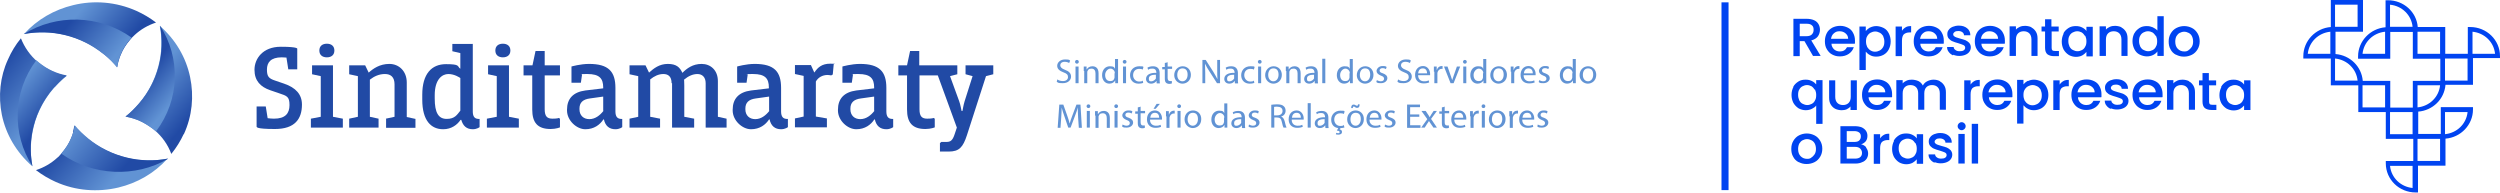 <?xml version="1.0" encoding="UTF-8"?>
<svg id="Camada_1" xmlns="http://www.w3.org/2000/svg" xmlns:xlink="http://www.w3.org/1999/xlink" version="1.1" viewBox="0 0 1063.9 82">
  <!-- Generator: Adobe Illustrator 29.2.1, SVG Export Plug-In . SVG Version: 2.1.0 Build 116)  -->
  <defs>
    <style>
      .st0 {
        fill: url(#linear-gradient2);
      }

      .st1 {
        fill: url(#linear-gradient1);
      }

      .st2 {
        fill: url(#linear-gradient3);
      }

      .st3 {
        fill: url(#linear-gradient6);
      }

      .st4 {
        fill: url(#linear-gradient7);
      }

      .st5 {
        fill: url(#linear-gradient5);
      }

      .st6 {
        fill: url(#linear-gradient4);
      }

      .st7 {
        fill: url(#linear-gradient);
      }

      .st8 {
        fill: #0044f1;
      }

      .st9 {
        fill: #214aa5;
      }

      .st10 {
        fill: #6193d4;
      }
    </style>
    <linearGradient id="linear-gradient" x1="-300.6" y1="1024.6" x2="-260.8" y2="1024.6" gradientTransform="translate(911.9 -592.4) rotate(40)" gradientUnits="userSpaceOnUse">
      <stop offset=".3" stop-color="#6193d4"/>
      <stop offset=".9" stop-color="#214aa5"/>
    </linearGradient>
    <linearGradient id="linear-gradient1" x1="-300.6" y1="1030.4" x2="-261.1" y2="1030.4" gradientTransform="translate(911.9 -592.4) rotate(40)" gradientUnits="userSpaceOnUse">
      <stop offset=".3" stop-color="#214aa5"/>
      <stop offset=".9" stop-color="#6193d4"/>
    </linearGradient>
    <linearGradient id="linear-gradient2" x1="-258.6" y1="1024.2" x2="-219.6" y2="1024.2" gradientTransform="translate(911.9 -592.4) rotate(40)" gradientUnits="userSpaceOnUse">
      <stop offset=".3" stop-color="#6193d4"/>
      <stop offset=".9" stop-color="#214aa5"/>
    </linearGradient>
    <linearGradient id="linear-gradient3" x1="-258.6" y1="1024.2" x2="-231" y2="1024.2" xlink:href="#linear-gradient1"/>
    <linearGradient id="linear-gradient4" x1="-259.4" y1="1065.7" x2="-219.6" y2="1065.7" gradientTransform="translate(911.9 -592.4) rotate(40)" gradientUnits="userSpaceOnUse">
      <stop offset="0" stop-color="#214aa5"/>
      <stop offset=".7" stop-color="#6193d4"/>
    </linearGradient>
    <linearGradient id="linear-gradient5" x1="-259.1" y1="1059.5" x2="-219.6" y2="1059.5" gradientTransform="translate(911.9 -592.4) rotate(40)" gradientUnits="userSpaceOnUse">
      <stop offset="0" stop-color="#6193d4"/>
      <stop offset=".7" stop-color="#214aa5"/>
    </linearGradient>
    <linearGradient id="linear-gradient6" x1="-300.6" y1="1065.8" x2="-261.7" y2="1065.8" gradientTransform="translate(911.9 -592.4) rotate(40)" gradientUnits="userSpaceOnUse">
      <stop offset="0" stop-color="#214aa5"/>
      <stop offset=".7" stop-color="#6193d4"/>
    </linearGradient>
    <linearGradient id="linear-gradient7" x1="-289.4" y1="1065.8" x2="-261.7" y2="1065.8" xlink:href="#linear-gradient5"/>
  </defs>
  <g>
    <path class="st7" d="M50.5,25.9c.2-.9.5-1.7.9-2.6.9-2.3,2.3-4.4,4-6.4.6-.7,1.2-1.4,1.9-2,2.6-2.4,5.7-4.2,9.1-5.3-2.6-2-5.5-3.7-8.4-5C49.4.8,40,0,31.1,2.2c-7.9,1.9-15.2,6-20.9,12.3,4.6-.9,9.4-1,14.1-.3,7.1,1.1,14,4,19.9,8.8.4.4.9.7,1.3,1.1,1.2,1,2.3,2.1,3.3,3.2.4.4.8.9,1.1,1.3.1-.9.3-1.9.6-2.8Z"/>
    <path class="st1" d="M44.2,23.1c2.1,1.7,4,3.6,5.6,5.6.7-4.3,2.5-8.4,5.5-11.9.2-.3.5-.5.7-.8-13.8-9.8-32-10.1-45.9-1.5,11.7-2.2,24.2.6,34,8.6Z"/>
  </g>
  <g>
    <path class="st0" d="M78.2,57.2c3.6-7.8,4.4-16.3,2.7-24.4-1.7-8.2-6.1-15.9-12.9-21.8.9,4.7.9,9.9,0,14.5-1.3,6.7-4.2,13.2-9.1,18.8-.4.4-.7.8-1.1,1.2-.8.9-1.7,1.7-2.5,2.5-.6.6-1.3,1.1-1.9,1.6,1.6.3,3.3.7,4.8,1.3.1,0,.2,0,.4.1,2.4,1,4.9,2.6,6.7,4,.2.1.4.3.5.4,3.3,2.8,5.7,6.3,7.1,10.1,2.2-2.7,3.9-5.5,5.3-8.5Z"/>
    <path class="st2" d="M59.1,44.1c-1.8,2.1-3.6,3.9-5.7,5.5,5,1,8.3,2.7,12,5.5.3.3.7.6,1,.8,10.2-13.5,10.5-31.4,1.7-45,2.2,11.4-.7,23.6-8.9,33.1Z"/>
  </g>
  <g>
    <path class="st6" d="M31.2,56.1c-.2.9-.5,1.7-.9,2.6-.9,2.3-2.3,4.4-4,6.4s-1.2,1.4-1.9,2c-2.6,2.4-5.7,4.2-9.1,5.3,2.6,2,5.5,3.7,8.4,5,8.5,3.8,17.9,4.5,26.7,2.4,7.9-1.9,15.2-6,20.9-12.3-4.6.9-9.4,1-14.1.3-7-1.2-14-4-19.9-8.8-.4-.4-.9-.7-1.3-1.1-1.2-1-2.3-2.1-3.3-3.2-.4-.4-.8-.9-1.1-1.3-.1.9-.3,1.9-.6,2.8Z"/>
    <path class="st5" d="M71.5,67.5c-11.6,2.2-24.2-.6-34-8.6-2-1.7-3.8-3.3-5.7-5.6-.6,4.2-2.5,8.4-5.6,11.9,0,0,0,.1-.1.2,13.5,9.6,31.6,10.2,45.4,2.2Z"/>
  </g>
  <path class="st3" d="M.8,48.9c1.7,8.2,6.1,15.9,13,21.9-.9-4.7-.9-9.6,0-14.4,1.2-6.7,4.2-13.2,9-18.8.2-.3.4-.5.7-.7,1-1.1,2-2.1,3-3,.6-.6,1.3-1.1,1.9-1.6,0,0,0,0,0,0,0,0,0,0,0,0-1.8-.3-3.5-.8-5.2-1.5-.3-.1-.6-.2-.8-.4-2-.9-3.9-2.1-5.7-3.5-.2-.1-.4-.3-.5-.4-3.4-2.9-5.8-6.4-7.3-10.2-2.3,2.8-4.1,5.8-5.5,9C0,32.6-.8,41,.8,48.9"/>
  <path class="st4" d="M22.7,37.6c1.8-2,3.6-3.9,5.7-5.5-4.3-.8-8.3-2.6-11.8-5.5s-.8-.6-1.1-1c-10.2,13.5-10.5,31.5-1.7,45.1-2.2-11.4.7-23.6,8.9-33.2Z"/>
  <g>
    <path class="st9" d="M122.7,29.6l-.8-5.1c-.7,0-1.3-.1-2-.1-4.7,0-6.3,2.2-6.3,5.2s.8,3.8,3.5,4.7l3.8,1.3c5,1.7,7.6,4.6,7.6,8.9,0,6.1-3,10.4-11.5,10.4s-7.6-.9-7.8-1v-8.6h3.9l.8,5c.9.1,1.8.2,2.7.2,4.8,0,6.6-2.2,6.6-5.8s-1.1-3.9-4.4-5l-3.8-1.3c-4.1-1.4-6.7-4-6.7-8.7s3.5-9.8,11.2-9.8,7,.9,7,.9v8.7h-3.9Z"/>
    <path class="st9" d="M141.7,49.7l4.2.8v3.8h-13.6v-3.8l4.2-.8v-17.3l-3.7-.8v-3.8h8.9v21.9ZM139.1,18.6c1.9,0,3.2,1,3.2,2.9s-1.3,2.9-3.2,2.9-3.2-1-3.2-2.9,1.3-2.9,3.2-2.9Z"/>
    <path class="st9" d="M164.2,50.5l3.7-.8v-13.8c0-3.1-1.6-4.4-4.1-4.4s-4.6,1-6.4,2.4v15.8l3.7.8v3.8h-12.5v-3.8l3.7-.8v-17.3l-3.7-.8v-3.8h6.8l1.5,3.1c1.9-1.7,4.7-3.7,8.8-3.7s7.4,3.1,7.4,7.9v14.7l3.7.8v3.8h-12.5v-3.8Z"/>
    <path class="st9" d="M201.2,18.6v28.8c0,1.8.5,3.1,2.3,3.2h.6v3.5s-1.1.9-2.9.9c-2.7,0-4.2-1.5-4.9-4h-.3c-1.4,2.1-3.9,4-7.4,4-5.1,0-8.9-3.6-8.9-12.6v-2.1c0-8.9,4-13,10.1-13s4.7.9,6,1.9h.1v-6.6l-3.4-.8v-3.1h8.6ZM185,41.9c0,6.1,1.6,8.7,5.1,8.7s4.4-1.8,5.8-3.5v-13.9c-.3-.2-2.5-1.7-5.1-1.7s-5.8,2.2-5.8,9v1.4Z"/>
    <path class="st9" d="M216.6,49.7l4.2.8v3.8h-13.6v-3.8l4.2-.8v-17.3l-3.7-.8v-3.8h8.9v21.9ZM214,18.6c1.9,0,3.2,1,3.2,2.9s-1.3,2.9-3.2,2.9-3.2-1-3.2-2.9,1.3-2.9,3.2-2.9Z"/>
    <path class="st9" d="M222.9,27.8h3.7l1.3-6.1h3.9v6.1h6.5v4.3h-6.5v14.4c0,3.1,1.1,4,3.3,4s2.7-.3,2.7-.3l.5.3v3.7s-1.6.7-4,.7c-5.6,0-7.8-2.8-7.8-8.3v-14.5h-3.7v-4.3Z"/>
    <path class="st9" d="M243.2,35.2v-6.9s3.8-1.1,7.5-1.1c8.3,0,11.2,3.3,11.2,10.2v10c0,2.2.8,3.1,2.3,3.2h.6v3.5s-1.1.9-2.9.9c-2.6,0-4.3-1.4-4.9-4.2h-.2c-1.5,2.3-4,4.2-7.7,4.2s-7.8-3.7-7.8-8v-.3c0-4.7,2.6-7.5,7.8-8.2l7.6-.9v-.4c0-3.8-1.6-5.7-6.7-5.7s-1.6.1-2.3.2l-.5,3.5h-3.9ZM256.7,47.1v-6l-5.7.8c-3,.4-4.4,1.8-4.4,4.3v.3c0,2.6,1.7,4.2,4.2,4.2s4.5-1.6,6-3.5Z"/>
    <path class="st9" d="M285.8,35.4c0-2.9-1.5-3.9-3.5-3.9s-3.9.9-5.6,2.3v15.9l4.2.8v3.8h-13v-3.8l3.7-.8v-17.3l-3.7-.8v-3.8h6.8l1.5,3.1c2-1.8,4.4-3.7,8-3.7s5.1,1.4,6.2,3.8c1.9-1.9,4.4-3.8,8.2-3.8s6.9,2.7,6.9,7.3v15.2l3.7.8v3.8h-8.9v-18.9c0-2.6-1.5-3.9-3.5-3.9s-3.9.9-5.7,2.4c0,0,.1.9.1,2.4v13.4l4.2.8v3.8h-9.4v-18.9Z"/>
    <path class="st9" d="M313.7,35.2v-6.9s3.8-1.1,7.5-1.1c8.3,0,11.2,3.3,11.2,10.2v10c0,2.2.8,3.1,2.3,3.2h.6v3.5s-1.1.9-2.9.9c-2.6,0-4.3-1.4-4.9-4.2h-.2c-1.5,2.3-4,4.2-7.7,4.2s-7.8-3.7-7.8-8v-.3c0-4.7,2.6-7.5,7.8-8.2l7.6-.9v-.4c0-3.8-1.6-5.7-6.7-5.7s-1.6.1-2.3.2l-.5,3.5h-3.9ZM327.3,47.1v-6l-5.7.8c-3,.4-4.4,1.8-4.4,4.3v.3c0,2.6,1.7,4.2,4.2,4.2s4.5-1.6,6-3.5Z"/>
    <path class="st9" d="M346.6,30.8h0c1.4-2.1,3.2-3.7,6.7-3.7s1.5.2,1.5.2l-.4,4.4-.7.4s-.7-.2-1.5-.2c-2.2,0-4.1,1.1-5,2.8v14.9l4.7.8v3.8h-13.6v-3.8l3.7-.8v-17.3l-3.7-.8v-3.8h6.8l1.4,3.1Z"/>
    <path class="st9" d="M358.5,35.2v-6.9s3.8-1.1,7.5-1.1c8.3,0,11.2,3.3,11.2,10.2v10c0,2.2.8,3.1,2.3,3.2h.6v3.5s-1.1.9-2.9.9c-2.6,0-4.3-1.4-4.9-4.2h-.2c-1.5,2.3-4,4.2-7.7,4.2s-7.8-3.7-7.8-8v-.3c0-4.7,2.6-7.5,7.8-8.2l7.6-.9v-.4c0-3.8-1.6-5.7-6.7-5.7s-1.6.1-2.3.2l-.5,3.5h-3.9ZM372,47.1v-6l-5.7.8c-3,.4-4.4,1.8-4.4,4.3v.3c0,2.6,1.7,4.2,4.2,4.2s4.5-1.6,6-3.5Z"/>
    <path class="st9" d="M411.3,27.8h11.4v3.8l-3.1.8-8.1,25.1c-1.7,5.2-3.3,7-7.8,7h-3.7v-3.6l.6-.5h2.2c1.7,0,2.6-.6,3.5-3.4l.9-2.7-8.1-22.2h-7.8v14.4c0,3.1,1.1,4,3.3,4s2.7-.3,2.7-.3l.5.3v3.7s-1.6.7-4,.7c-5.6,0-7.8-2.8-7.8-8.3v-14.5h-3.7v-4.3h3.7l1.3-6.1h3.9v6.1h16.2v3.8l-3.1.8,3.9,10.7c.5,1.3,1,4.1,1,4.1h.4s.4-2.5.9-4.1l3.4-10.7-3-.8v-3.8Z"/>
  </g>
  <g>
    <path class="st10" d="M450.1,33.9c.6.4,1.4.6,2.3.6,1.3,0,2.1-.7,2.1-1.7s-.5-1.5-1.9-2c-1.6-.6-2.7-1.4-2.7-2.8s1.3-2.7,3.3-2.7,1.8.2,2.2.5l-.4,1c-.3-.2-1-.5-1.9-.5-1.4,0-1.9.8-1.9,1.5s.6,1.4,2,1.9c1.7.6,2.6,1.5,2.6,2.9s-1.2,2.8-3.5,2.8-2-.3-2.6-.6l.3-1.1Z"/>
    <path class="st10" d="M459.1,26.3c0,.4-.3.8-.8.8s-.8-.4-.8-.8.3-.8.8-.8.8.4.8.8ZM457.7,35.4v-7.1h1.3v7.1h-1.3Z"/>
    <path class="st10" d="M461.2,30.2c0-.7,0-1.3,0-1.9h1.2v1.2h.1c.4-.7,1.2-1.3,2.4-1.3s2.6.6,2.6,3v4.2h-1.3v-4.1c0-1.1-.4-2.1-1.7-2.1s-1.5.6-1.8,1.3c0,.2,0,.4,0,.6v4.3h-1.3v-5.2Z"/>
    <path class="st10" d="M475.8,25v8.6c0,.6,0,1.3,0,1.8h-1.2v-1.2h0c-.4.8-1.3,1.4-2.5,1.4-1.8,0-3.1-1.5-3.1-3.6,0-2.4,1.5-3.8,3.3-3.8s1.9.5,2.2,1.1h0v-4.2h1.3ZM474.4,31.2c0-.2,0-.4,0-.5-.2-.8-.9-1.5-1.9-1.5s-2.2,1.2-2.2,2.7.7,2.6,2.1,2.6,1.7-.6,1.9-1.5c0-.2,0-.4,0-.6v-1.2Z"/>
    <path class="st10" d="M479.4,26.3c0,.4-.3.8-.8.8s-.8-.4-.8-.8.3-.8.8-.8.8.4.8.8ZM477.9,35.4v-7.1h1.3v7.1h-1.3Z"/>
    <path class="st10" d="M486.6,35.2c-.3.2-1.1.4-2.1.4-2.2,0-3.6-1.5-3.6-3.6s1.5-3.8,3.9-3.8,1.5.2,1.8.4l-.3,1c-.3-.2-.8-.3-1.5-.3-1.7,0-2.6,1.2-2.6,2.7s1.1,2.7,2.5,2.7,1.2-.2,1.6-.4l.2,1Z"/>
    <path class="st10" d="M492.2,35.4v-.9h-.1c-.4.6-1.2,1.1-2.2,1.1-1.5,0-2.2-1-2.2-2,0-1.7,1.6-2.7,4.4-2.6h0c0-.7-.2-1.8-1.6-1.8s-1.4.2-1.9.5l-.3-.9c.6-.4,1.5-.6,2.4-.6,2.2,0,2.8,1.5,2.8,2.9v2.7c0,.6,0,1.2.1,1.7h-1.2ZM492,31.8c-1.4,0-3.1.2-3.1,1.6s.6,1.2,1.2,1.2,1.5-.6,1.8-1.2c0-.1,0-.3,0-.4v-1.2Z"/>
    <path class="st10" d="M496.9,26.3v2h1.9v1h-1.9v3.8c0,.9.3,1.4,1,1.4s.6,0,.8,0v1c-.2.1-.6.2-1.1.2s-1.1-.2-1.4-.5c-.4-.4-.5-1-.5-1.8v-3.9h-1.1v-1h1.1v-1.7l1.3-.3Z"/>
    <path class="st10" d="M506.8,31.8c0,2.6-1.9,3.8-3.6,3.8s-3.5-1.4-3.5-3.6,1.6-3.8,3.6-3.8,3.5,1.5,3.5,3.7ZM501,31.9c0,1.6.9,2.7,2.2,2.7s2.2-1.2,2.2-2.8-.6-2.7-2.2-2.7-2.2,1.4-2.2,2.8Z"/>
    <path class="st10" d="M511.7,35.4v-9.9h1.4l3.2,5c.7,1.2,1.3,2.2,1.8,3.2h0c-.1-1.3-.1-2.5-.1-4.1v-4.1h1.2v9.9h-1.3l-3.2-5c-.7-1.1-1.4-2.2-1.9-3.3h0c0,1.3.1,2.4.1,4.1v4.2h-1.2Z"/>
    <path class="st10" d="M525.5,35.4v-.9h-.1c-.4.6-1.2,1.1-2.2,1.1-1.5,0-2.2-1-2.2-2,0-1.7,1.6-2.7,4.4-2.6h0c0-.7-.2-1.8-1.6-1.8s-1.4.2-1.9.5l-.3-.9c.6-.4,1.5-.6,2.4-.6,2.2,0,2.8,1.5,2.8,2.9v2.7c0,.6,0,1.2.1,1.7h-1.2ZM525.3,31.8c-1.4,0-3.1.2-3.1,1.6s.6,1.2,1.2,1.2,1.5-.6,1.8-1.2c0-.1,0-.3,0-.4v-1.2Z"/>
    <path class="st10" d="M533.9,35.2c-.3.2-1.1.4-2.1.4-2.2,0-3.6-1.5-3.6-3.6s1.5-3.8,3.9-3.8,1.5.2,1.8.4l-.3,1c-.3-.2-.8-.3-1.5-.3-1.7,0-2.6,1.2-2.6,2.7s1.1,2.7,2.5,2.7,1.2-.2,1.6-.4l.2,1Z"/>
    <path class="st10" d="M536.9,26.3c0,.4-.3.8-.8.8s-.8-.4-.8-.8.3-.8.8-.8.8.4.8.8ZM535.4,35.4v-7.1h1.3v7.1h-1.3Z"/>
    <path class="st10" d="M545.5,31.8c0,2.6-1.9,3.8-3.6,3.8s-3.5-1.4-3.5-3.6,1.6-3.8,3.6-3.8,3.5,1.5,3.5,3.7ZM539.7,31.9c0,1.6.9,2.7,2.2,2.7s2.2-1.2,2.2-2.8-.6-2.7-2.2-2.7-2.2,1.4-2.2,2.8Z"/>
    <path class="st10" d="M547.2,30.2c0-.7,0-1.3,0-1.9h1.2v1.2h.1c.4-.7,1.2-1.3,2.4-1.3s2.6.6,2.6,3v4.2h-1.3v-4.1c0-1.1-.4-2.1-1.7-2.1s-1.5.6-1.8,1.3c0,.2,0,.4,0,.6v4.3h-1.3v-5.2Z"/>
    <path class="st10" d="M559.5,35.4v-.9h-.1c-.4.6-1.2,1.1-2.2,1.1-1.5,0-2.2-1-2.2-2,0-1.7,1.6-2.7,4.4-2.6h0c0-.7-.2-1.8-1.6-1.8s-1.4.2-1.9.5l-.3-.9c.6-.4,1.5-.6,2.4-.6,2.2,0,2.8,1.5,2.8,2.9v2.7c0,.6,0,1.2.1,1.7h-1.2ZM559.3,31.8c-1.4,0-3.1.2-3.1,1.6s.6,1.2,1.2,1.2,1.5-.6,1.8-1.2c0-.1,0-.3,0-.4v-1.2Z"/>
    <path class="st10" d="M562.7,25h1.3v10.4h-1.3v-10.4Z"/>
    <path class="st10" d="M575.7,25v8.6c0,.6,0,1.3,0,1.8h-1.2v-1.2h0c-.4.8-1.3,1.4-2.5,1.4-1.8,0-3.1-1.5-3.1-3.6,0-2.4,1.5-3.8,3.3-3.8s1.9.5,2.2,1.1h0v-4.2h1.3ZM574.4,31.2c0-.2,0-.4,0-.5-.2-.8-.9-1.5-1.9-1.5s-2.2,1.2-2.2,2.7.7,2.6,2.1,2.6,1.7-.6,1.9-1.5c0-.2,0-.4,0-.6v-1.2Z"/>
    <path class="st10" d="M584.5,31.8c0,2.6-1.9,3.8-3.6,3.8s-3.5-1.4-3.5-3.6,1.6-3.8,3.6-3.8,3.5,1.5,3.5,3.7ZM578.7,31.9c0,1.6.9,2.7,2.2,2.7s2.2-1.2,2.2-2.8-.6-2.7-2.2-2.7-2.2,1.4-2.2,2.8Z"/>
    <path class="st10" d="M585.9,34.1c.4.2,1.1.5,1.7.5,1,0,1.4-.5,1.4-1.1s-.4-1-1.3-1.3c-1.3-.5-1.9-1.2-1.9-2s.9-2.1,2.5-2.1,1.4.2,1.8.4l-.3.9c-.3-.2-.8-.4-1.5-.4s-1.2.4-1.2,1,.4.9,1.4,1.2c1.3.5,1.9,1.1,1.9,2.1s-1,2.1-2.7,2.1-1.5-.2-2-.5l.3-1Z"/>
    <path class="st10" d="M595.1,33.9c.6.4,1.4.6,2.3.6,1.3,0,2.1-.7,2.1-1.7s-.5-1.5-1.9-2c-1.6-.6-2.7-1.4-2.7-2.8s1.3-2.7,3.3-2.7,1.8.2,2.2.5l-.4,1c-.3-.2-1-.5-1.9-.5-1.4,0-1.9.8-1.9,1.5s.6,1.4,2,1.9c1.7.6,2.6,1.5,2.6,2.9s-1.2,2.8-3.5,2.8-2-.3-2.6-.6l.3-1.1Z"/>
    <path class="st10" d="M603.5,32.1c0,1.7,1.2,2.5,2.5,2.5s1.5-.2,2-.4l.2.9c-.5.2-1.3.4-2.4.4-2.2,0-3.6-1.4-3.6-3.6s1.3-3.8,3.4-3.8,3,2,3,3.3,0,.5,0,.6h-5.1ZM607.3,31.2c0-.8-.3-2.1-1.8-2.1s-1.9,1.2-2,2.1h3.9Z"/>
    <path class="st10" d="M610.2,30.5c0-.8,0-1.6,0-2.2h1.2v1.4h.1c.3-1,1.1-1.6,2-1.6s.3,0,.4,0v1.2c-.1,0-.3,0-.4,0-.9,0-1.6.7-1.8,1.7,0,.2,0,.4,0,.6v3.8h-1.3v-4.9Z"/>
    <path class="st10" d="M616,28.3l1.4,4c.2.6.4,1.2.6,1.8h0c.2-.6.4-1.2.6-1.8l1.4-4h1.4l-2.8,7.1h-1.3l-2.8-7.1h1.4Z"/>
    <path class="st10" d="M624.2,26.3c0,.4-.3.8-.8.8s-.8-.4-.8-.8.3-.8.8-.8.8.4.8.8ZM622.7,35.4v-7.1h1.3v7.1h-1.3Z"/>
    <path class="st10" d="M632.5,25v8.6c0,.6,0,1.3,0,1.8h-1.2v-1.2h0c-.4.8-1.3,1.4-2.5,1.4-1.8,0-3.1-1.5-3.1-3.6,0-2.4,1.5-3.8,3.3-3.8s1.9.5,2.2,1.1h0v-4.2h1.3ZM631.2,31.2c0-.2,0-.4,0-.5-.2-.8-.9-1.5-1.9-1.5s-2.2,1.2-2.2,2.7.7,2.6,2.1,2.6,1.7-.6,1.9-1.5c0-.2,0-.4,0-.6v-1.2Z"/>
    <path class="st10" d="M641.3,31.8c0,2.6-1.9,3.8-3.6,3.8s-3.5-1.4-3.5-3.6,1.6-3.8,3.6-3.8,3.5,1.5,3.5,3.7ZM635.5,31.9c0,1.6.9,2.7,2.2,2.7s2.2-1.2,2.2-2.8-.6-2.7-2.2-2.7-2.2,1.4-2.2,2.8Z"/>
    <path class="st10" d="M642.9,30.5c0-.8,0-1.6,0-2.2h1.2v1.4h.1c.3-1,1.1-1.6,2-1.6s.3,0,.4,0v1.2c-.1,0-.3,0-.4,0-.9,0-1.6.7-1.8,1.7,0,.2,0,.4,0,.6v3.8h-1.3v-4.9Z"/>
    <path class="st10" d="M648.4,32.1c0,1.7,1.2,2.5,2.5,2.5s1.5-.2,2-.4l.2.9c-.5.2-1.3.4-2.4.4-2.2,0-3.6-1.4-3.6-3.6s1.3-3.8,3.4-3.8,3,2,3,3.3,0,.5,0,.6h-5.1ZM652.3,31.2c0-.8-.3-2.1-1.8-2.1s-1.9,1.2-2,2.1h3.9Z"/>
    <path class="st10" d="M655,34.1c.4.2,1.1.5,1.7.5,1,0,1.4-.5,1.4-1.1s-.4-1-1.3-1.3c-1.3-.5-1.9-1.2-1.9-2s.9-2.1,2.5-2.1,1.4.2,1.8.4l-.3.9c-.3-.2-.8-.4-1.5-.4s-1.2.4-1.2,1,.4.9,1.4,1.2c1.3.5,1.9,1.1,1.9,2.1s-1,2.1-2.7,2.1-1.5-.2-2-.5l.3-1Z"/>
    <path class="st10" d="M670.6,25v8.6c0,.6,0,1.3,0,1.8h-1.2v-1.2h0c-.4.8-1.3,1.4-2.5,1.4-1.8,0-3.1-1.5-3.1-3.6,0-2.4,1.5-3.8,3.3-3.8s1.9.5,2.2,1.1h0v-4.2h1.3ZM669.2,31.2c0-.2,0-.4,0-.5-.2-.8-.9-1.5-1.9-1.5s-2.2,1.2-2.2,2.7.7,2.6,2.1,2.6,1.7-.6,1.9-1.5c0-.2,0-.4,0-.6v-1.2Z"/>
    <path class="st10" d="M679.3,31.8c0,2.6-1.9,3.8-3.6,3.8s-3.5-1.4-3.5-3.6,1.6-3.8,3.6-3.8,3.5,1.5,3.5,3.7ZM673.6,31.9c0,1.6.9,2.7,2.2,2.7s2.2-1.2,2.2-2.8-.6-2.7-2.2-2.7-2.2,1.4-2.2,2.8Z"/>
    <path class="st10" d="M458.8,50c0-1.4-.2-3-.1-4.3h0c-.3,1.2-.8,2.4-1.3,3.8l-1.8,4.8h-1l-1.6-4.7c-.5-1.4-.9-2.7-1.2-3.8h0c0,1.2-.1,2.9-.2,4.4l-.3,4.2h-1.2l.7-9.9h1.7l1.7,4.8c.4,1.2.8,2.3,1,3.3h0c.3-1,.6-2.1,1.1-3.3l1.8-4.8h1.7l.6,9.9h-1.3l-.3-4.3Z"/>
    <path class="st10" d="M464,45.2c0,.4-.3.8-.8.8s-.8-.4-.8-.8.3-.8.8-.8.8.4.8.8ZM462.5,54.3v-7.1h1.3v7.1h-1.3Z"/>
    <path class="st10" d="M466,49.2c0-.7,0-1.3,0-1.9h1.2v1.2h.1c.4-.7,1.2-1.3,2.4-1.3s2.6.6,2.6,3v4.2h-1.3v-4.1c0-1.1-.4-2.1-1.7-2.1s-1.5.6-1.8,1.3c0,.2,0,.4,0,.6v4.3h-1.3v-5.2Z"/>
    <path class="st10" d="M475.8,45.2c0,.4-.3.8-.8.8s-.8-.4-.8-.8.3-.8.8-.8.8.4.8.8ZM474.3,54.3v-7.1h1.3v7.1h-1.3Z"/>
    <path class="st10" d="M477.7,53c.4.2,1.1.5,1.7.5,1,0,1.4-.5,1.4-1.1s-.4-1-1.3-1.3c-1.3-.5-1.9-1.2-1.9-2s.9-2.1,2.5-2.1,1.4.2,1.8.4l-.3.9c-.3-.2-.8-.4-1.5-.4s-1.2.4-1.2,1,.4.9,1.4,1.2c1.3.5,1.9,1.1,1.9,2.1s-1,2.1-2.7,2.1-1.5-.2-2-.5l.3-1Z"/>
    <path class="st10" d="M485.4,45.2v2h1.9v1h-1.9v3.8c0,.9.3,1.4,1,1.4s.6,0,.8,0v1c-.2.1-.6.2-1.1.2s-1.1-.2-1.4-.5c-.4-.4-.5-1-.5-1.8v-3.9h-1.1v-1h1.1v-1.7l1.3-.3Z"/>
    <path class="st10" d="M489.4,51c0,1.7,1.2,2.5,2.5,2.5s1.5-.2,2-.4l.2.9c-.5.2-1.3.4-2.4.4-2.2,0-3.6-1.4-3.6-3.6s1.3-3.8,3.4-3.8,3,2,3,3.3,0,.5,0,.6h-5.1ZM493.3,50.1c0-.8-.3-2.1-1.8-2.1s-1.9,1.2-2,2.1h3.9ZM493.6,44.2l-1.8,2.1h-.9l1.3-2.1h1.5Z"/>
    <path class="st10" d="M496.2,49.5c0-.8,0-1.6,0-2.2h1.2v1.4h.1c.3-1,1.1-1.6,2-1.6s.3,0,.4,0v1.2c-.1,0-.3,0-.4,0-.9,0-1.6.7-1.8,1.7,0,.2,0,.4,0,.6v3.8h-1.3v-4.9Z"/>
    <path class="st10" d="M502.6,45.2c0,.4-.3.8-.8.8s-.8-.4-.8-.8.3-.8.8-.8.8.4.8.8ZM501.1,54.3v-7.1h1.3v7.1h-1.3Z"/>
    <path class="st10" d="M511.2,50.7c0,2.6-1.9,3.8-3.6,3.8s-3.5-1.4-3.5-3.7,1.6-3.8,3.6-3.8,3.5,1.5,3.5,3.6ZM505.4,50.8c0,1.6.9,2.7,2.2,2.7s2.2-1.2,2.2-2.8-.6-2.7-2.2-2.7-2.2,1.4-2.2,2.8Z"/>
    <path class="st10" d="M522.3,43.9v8.6c0,.6,0,1.3,0,1.8h-1.2v-1.2h0c-.4.8-1.3,1.4-2.5,1.4-1.8,0-3.1-1.5-3.1-3.6,0-2.4,1.5-3.8,3.3-3.8s1.9.5,2.2,1.1h0v-4.2h1.3ZM521,50.1c0-.2,0-.4,0-.5-.2-.8-.9-1.5-1.9-1.5s-2.2,1.2-2.2,2.7.7,2.6,2.1,2.6,1.7-.6,1.9-1.5c0-.2,0-.4,0-.6v-1.2Z"/>
    <path class="st10" d="M528.5,54.3v-.9h-.1c-.4.6-1.2,1.1-2.2,1.1-1.5,0-2.2-1-2.2-2,0-1.7,1.6-2.7,4.4-2.6h0c0-.7-.2-1.8-1.6-1.8s-1.4.2-1.9.5l-.3-.8c.6-.4,1.5-.6,2.4-.6,2.2,0,2.8,1.5,2.8,2.9v2.7c0,.6,0,1.2.1,1.7h-1.2ZM528.3,50.7c-1.4,0-3.1.2-3.1,1.6s.6,1.2,1.2,1.2,1.5-.6,1.8-1.2c0-.1,0-.3,0-.4v-1.2Z"/>
    <path class="st10" d="M531.5,53c.4.2,1.1.5,1.7.5,1,0,1.4-.5,1.4-1.1s-.4-1-1.3-1.3c-1.3-.5-1.9-1.2-1.9-2s.9-2.1,2.5-2.1,1.4.2,1.8.4l-.3.9c-.3-.2-.8-.4-1.5-.4s-1.2.4-1.2,1,.4.9,1.4,1.2c1.3.5,1.9,1.1,1.9,2.1s-1,2.1-2.7,2.1-1.5-.2-2-.5l.3-1Z"/>
    <path class="st10" d="M540.9,44.6c.7-.1,1.6-.2,2.5-.2,1.4,0,2.3.2,2.9.8.5.4.8,1.1.8,1.9,0,1.3-.8,2.2-1.9,2.5h0c.8.3,1.2,1,1.5,2,.3,1.4.6,2.3.8,2.7h-1.3c-.2-.3-.4-1.1-.7-2.4-.3-1.4-.8-1.9-2-1.9h-1.2v4.3h-1.3v-9.7ZM542.2,49.1h1.3c1.4,0,2.3-.7,2.3-1.9s-.9-1.8-2.3-1.8c-.6,0-1.1,0-1.3.1v3.6Z"/>
    <path class="st10" d="M549.7,51c0,1.7,1.2,2.5,2.5,2.5s1.5-.2,2-.4l.2.9c-.5.2-1.3.4-2.4.4-2.2,0-3.6-1.4-3.6-3.6s1.3-3.8,3.4-3.8,3,2,3,3.3,0,.5,0,.6h-5.1ZM553.6,50.1c0-.8-.3-2.1-1.8-2.1s-1.9,1.2-2,2.1h3.9Z"/>
    <path class="st10" d="M556.5,43.9h1.3v10.4h-1.3v-10.4Z"/>
    <path class="st10" d="M564,54.3v-.9h-.1c-.4.6-1.2,1.1-2.2,1.1-1.5,0-2.2-1-2.2-2,0-1.7,1.6-2.7,4.4-2.6h0c0-.7-.2-1.8-1.6-1.8s-1.4.2-1.9.5l-.3-.8c.6-.4,1.5-.6,2.4-.6,2.2,0,2.8,1.5,2.8,2.9v2.7c0,.6,0,1.2.1,1.7h-1.2ZM563.8,50.7c-1.4,0-3.1.2-3.1,1.6s.6,1.2,1.2,1.2,1.5-.6,1.8-1.2c0-.1,0-.3,0-.4v-1.2Z"/>
    <path class="st10" d="M572.4,54.1c-.3.2-1,.4-1.9.4l-.4.6c.6,0,1,.5,1,1,0,.9-.7,1.2-1.6,1.2s-.8-.1-1-.2l.2-.6c.2.1.5.2.8.2s.6-.1.6-.5c0-.4-.5-.6-1.2-.6l.6-1.1c-1.9-.2-3-1.6-3-3.6s1.5-3.8,3.9-3.8,1.5.2,1.8.4l-.3,1c-.3-.2-.8-.3-1.5-.3-1.7,0-2.6,1.2-2.6,2.7s1.1,2.7,2.5,2.7,1.2-.2,1.6-.4l.2,1Z"/>
    <path class="st10" d="M580.4,50.7c0,2.6-1.9,3.8-3.6,3.8s-3.5-1.4-3.5-3.7,1.6-3.8,3.6-3.8,3.5,1.5,3.5,3.6ZM574.7,50.8c0,1.6.9,2.7,2.2,2.7s2.2-1.2,2.2-2.8-.6-2.7-2.2-2.7-2.2,1.4-2.2,2.8ZM575,46c0-1,.4-1.5,1-1.5s.6.1.9.3c.2.1.4.2.6.2s.4-.1.4-.6h.7c0,1-.3,1.5-1,1.5s-.6-.1-.9-.3c-.3-.2-.5-.3-.6-.3s-.4.2-.4.7h-.7Z"/>
    <path class="st10" d="M582.8,51c0,1.7,1.2,2.5,2.5,2.5s1.5-.2,2-.4l.2.9c-.5.2-1.3.4-2.4.4-2.2,0-3.6-1.4-3.6-3.6s1.3-3.8,3.4-3.8,3,2,3,3.3,0,.5,0,.6h-5.1ZM586.7,50.1c0-.8-.3-2.1-1.8-2.1s-1.9,1.2-2,2.1h3.9Z"/>
    <path class="st10" d="M589.4,53c.4.2,1.1.5,1.7.5,1,0,1.4-.5,1.4-1.1s-.4-1-1.3-1.3c-1.3-.5-1.9-1.2-1.9-2s.9-2.1,2.5-2.1,1.4.2,1.8.4l-.3.9c-.3-.2-.8-.4-1.5-.4s-1.2.4-1.2,1,.4.9,1.4,1.2c1.3.5,1.9,1.1,1.9,2.1s-1,2.1-2.7,2.1-1.5-.2-2-.5l.3-1Z"/>
    <path class="st10" d="M604,49.7h-3.9v3.6h4.4v1.1h-5.7v-9.9h5.5v1.1h-4.2v3.1h3.9v1.1Z"/>
    <path class="st10" d="M606.7,47.2l1,1.5c.3.4.5.8.7,1.2h0c.2-.4.5-.8.7-1.2l1-1.5h1.4l-2.5,3.4,2.5,3.7h-1.5l-1.1-1.6c-.3-.4-.5-.8-.8-1.2h0c-.2.4-.5.8-.8,1.2l-1,1.6h-1.5l2.6-3.6-2.5-3.5h1.5Z"/>
    <path class="st10" d="M614.8,45.2v2h1.9v1h-1.9v3.8c0,.9.3,1.4,1,1.4s.6,0,.8,0v1c-.2.1-.6.2-1.1.2s-1.1-.2-1.4-.5c-.4-.4-.5-1-.5-1.8v-3.9h-1.1v-1h1.1v-1.7l1.3-.3Z"/>
    <path class="st10" d="M618.9,51c0,1.7,1.2,2.5,2.5,2.5s1.5-.2,2-.4l.2.9c-.5.2-1.3.4-2.4.4-2.2,0-3.6-1.4-3.6-3.6s1.3-3.8,3.4-3.8,3,2,3,3.3,0,.5,0,.6h-5.1ZM622.7,50.1c0-.8-.3-2.1-1.8-2.1s-1.9,1.2-2,2.1h3.9Z"/>
    <path class="st10" d="M625.6,49.5c0-.8,0-1.6,0-2.2h1.2v1.4h.1c.3-1,1.1-1.6,2-1.6s.3,0,.4,0v1.2c-.1,0-.3,0-.4,0-.9,0-1.6.7-1.8,1.7,0,.2,0,.4,0,.6v3.8h-1.3v-4.9Z"/>
    <path class="st10" d="M632.1,45.2c0,.4-.3.8-.8.8s-.8-.4-.8-.8.3-.8.8-.8.8.4.8.8ZM630.6,54.3v-7.1h1.3v7.1h-1.3Z"/>
    <path class="st10" d="M640.7,50.7c0,2.6-1.9,3.8-3.6,3.8s-3.5-1.4-3.5-3.7,1.6-3.8,3.6-3.8,3.5,1.5,3.5,3.6ZM634.9,50.8c0,1.6.9,2.7,2.2,2.7s2.2-1.2,2.2-2.8-.6-2.7-2.2-2.7-2.2,1.4-2.2,2.8Z"/>
    <path class="st10" d="M642.3,49.5c0-.8,0-1.6,0-2.2h1.2v1.4h.1c.3-1,1.1-1.6,2-1.6s.3,0,.4,0v1.2c-.1,0-.3,0-.4,0-.9,0-1.6.7-1.8,1.7,0,.2,0,.4,0,.6v3.8h-1.3v-4.9Z"/>
    <path class="st10" d="M647.8,51c0,1.7,1.2,2.5,2.5,2.5s1.5-.2,2-.4l.2.9c-.5.2-1.3.4-2.4.4-2.2,0-3.6-1.4-3.6-3.6s1.3-3.8,3.4-3.8,3,2,3,3.3,0,.5,0,.6h-5.1ZM651.7,50.1c0-.8-.3-2.1-1.8-2.1s-1.9,1.2-2,2.1h3.9Z"/>
    <path class="st10" d="M654.4,53c.4.2,1.1.5,1.7.5,1,0,1.4-.5,1.4-1.1s-.4-1-1.3-1.3c-1.3-.5-1.9-1.2-1.9-2s.9-2.1,2.5-2.1,1.4.2,1.8.4l-.3.9c-.3-.2-.8-.4-1.5-.4s-1.2.4-1.2,1,.4.9,1.4,1.2c1.3.5,1.9,1.1,1.9,2.1s-1,2.1-2.7,2.1-1.5-.2-2-.5l.3-1Z"/>
  </g>
  <g>
    <path class="st8" d="M771.6,23.9l-3.7-6.4h-2v6.4h-2.7V8h5.6c1.2,0,2.3.2,3.2.6.9.4,1.5,1,1.9,1.7.4.7.6,1.5.6,2.4s-.3,2-.9,2.8c-.6.8-1.6,1.4-2.8,1.7l4,6.6h-3.2ZM765.8,15.4h2.9c1,0,1.8-.2,2.3-.7.5-.5.8-1.1.8-2s-.2-1.5-.7-1.9c-.5-.5-1.3-.7-2.3-.7h-2.9v5.3Z"/>
    <path class="st8" d="M789.2,18.6h-9.8c0,1,.5,1.8,1.1,2.4.7.6,1.5.9,2.5.9,1.4,0,2.4-.6,3-1.8h2.9c-.4,1.2-1.1,2.1-2.1,2.8-1,.7-2.3,1.1-3.8,1.1s-2.3-.3-3.3-.8c-1-.5-1.7-1.3-2.3-2.3s-.8-2.1-.8-3.4.3-2.4.8-3.4c.5-1,1.3-1.7,2.3-2.3,1-.5,2.1-.8,3.4-.8s2.3.3,3.3.8c1,.5,1.7,1.2,2.2,2.2.5.9.8,2,.8,3.2s0,.9,0,1.3ZM786.5,16.5c0-1-.4-1.7-1.1-2.3-.7-.6-1.5-.9-2.6-.9s-1.7.3-2.4.9c-.7.6-1,1.3-1.2,2.3h7.1Z"/>
    <path class="st8" d="M795.9,11.7c.8-.4,1.7-.6,2.6-.6s2.1.3,3.1.8,1.7,1.3,2.2,2.3c.5,1,.8,2.1.8,3.4s-.3,2.4-.8,3.4c-.5,1-1.3,1.8-2.2,2.3s-2,.8-3.1.8-1.9-.2-2.6-.6c-.8-.4-1.4-.9-1.9-1.5v7.8h-2.7V11.3h2.7v1.9c.5-.6,1.1-1.1,1.8-1.5ZM801.4,15.3c-.4-.6-.9-1.1-1.5-1.4-.6-.3-1.2-.5-1.9-.5s-1.3.2-1.9.5c-.6.3-1.1.8-1.5,1.5-.4.6-.5,1.4-.5,2.3s.2,1.6.5,2.3c.4.6.8,1.1,1.5,1.5s1.2.5,1.9.5,1.3-.2,1.9-.5c.6-.3,1.1-.8,1.5-1.5.4-.7.5-1.4.5-2.3s-.2-1.6-.5-2.3Z"/>
    <path class="st8" d="M811,11.6c.6-.4,1.4-.5,2.3-.5v2.7h-.7c-1,0-1.8.3-2.4.8-.5.5-.8,1.4-.8,2.7v6.6h-2.7v-12.6h2.7v1.8c.4-.6.9-1.1,1.6-1.5Z"/>
    <path class="st8" d="M827,18.6h-9.8c0,1,.5,1.8,1.1,2.4.7.6,1.5.9,2.5.9,1.4,0,2.4-.6,3-1.8h2.9c-.4,1.2-1.1,2.1-2.1,2.8-1,.7-2.3,1.1-3.8,1.1s-2.3-.3-3.3-.8c-1-.5-1.7-1.3-2.3-2.3s-.8-2.1-.8-3.4.3-2.4.8-3.4c.5-1,1.3-1.7,2.3-2.3,1-.5,2.1-.8,3.4-.8s2.3.3,3.3.8c1,.5,1.7,1.2,2.2,2.2.5.9.8,2,.8,3.2s0,.9,0,1.3ZM824.4,16.5c0-1-.4-1.7-1.1-2.3-.7-.6-1.5-.9-2.6-.9s-1.7.3-2.4.9c-.7.6-1,1.3-1.2,2.3h7.1Z"/>
    <path class="st8" d="M831.2,23.6c-.8-.4-1.4-.8-1.9-1.5-.5-.6-.7-1.3-.7-2.1h2.8c0,.5.3,1,.8,1.3.5.4,1.1.5,1.8.5s1.3-.1,1.7-.4c.4-.3.6-.6.6-1.1s-.2-.8-.7-1.1c-.5-.2-1.2-.5-2.2-.8-1-.3-1.8-.5-2.4-.8-.6-.2-1.1-.6-1.6-1.1s-.7-1.2-.7-2,.2-1.3.6-1.8c.4-.6,1-1,1.7-1.3.8-.3,1.6-.5,2.6-.5,1.5,0,2.6.4,3.5,1.1.9.7,1.4,1.7,1.4,3h-2.7c0-.6-.3-1-.7-1.3-.4-.3-1-.5-1.7-.5s-1.2.1-1.6.4c-.4.3-.6.6-.6,1s.1.6.4.8c.2.2.6.4.9.5.4.1.9.3,1.6.5.9.2,1.7.5,2.3.7.6.3,1.1.6,1.6,1.1.4.5.7,1.1.7,1.9,0,.7-.2,1.4-.6,1.9-.4.6-1,1-1.7,1.3-.7.3-1.6.5-2.6.5s-1.9-.2-2.7-.5Z"/>
    <path class="st8" d="M853,18.6h-9.8c0,1,.5,1.8,1.1,2.4.7.6,1.5.9,2.5.9,1.4,0,2.4-.6,3-1.8h2.9c-.4,1.2-1.1,2.1-2.1,2.8-1,.7-2.3,1.1-3.8,1.1s-2.3-.3-3.3-.8c-1-.5-1.7-1.3-2.3-2.3-.6-1-.8-2.1-.8-3.4s.3-2.4.8-3.4c.5-1,1.3-1.7,2.3-2.3,1-.5,2.1-.8,3.4-.8s2.3.3,3.3.8c1,.5,1.7,1.2,2.2,2.2.5.9.8,2,.8,3.2s0,.9,0,1.3ZM850.3,16.5c0-1-.4-1.7-1.1-2.3-.7-.6-1.5-.9-2.6-.9s-1.7.3-2.4.9c-.7.6-1,1.3-1.2,2.3h7.1Z"/>
    <path class="st8" d="M864.5,11.7c.8.4,1.4,1,1.9,1.8.5.8.7,1.8.7,2.9v7.4h-2.6v-7c0-1.1-.3-2-.9-2.6-.6-.6-1.4-.9-2.4-.9s-1.8.3-2.4.9-.9,1.5-.9,2.6v7h-2.7v-12.6h2.7v1.4c.4-.5,1-.9,1.7-1.2.7-.3,1.4-.4,2.2-.4s1.9.2,2.7.6Z"/>
    <path class="st8" d="M873.1,13.4v7c0,.5.1.8.3,1,.2.2.6.3,1.2.3h1.6v2.2h-2.1c-1.2,0-2.1-.3-2.8-.8-.6-.5-1-1.4-1-2.7v-7h-1.5v-2.1h1.5v-3.1h2.7v3.1h3.1v2.1h-3.1Z"/>
    <path class="st8" d="M878.1,14.2c.5-1,1.3-1.7,2.2-2.3s2-.8,3.1-.8,1.9.2,2.7.6c.8.4,1.4.9,1.8,1.5v-1.8h2.7v12.6h-2.7v-1.9c-.5.6-1.1,1.1-1.8,1.5-.8.4-1.7.6-2.7.6s-2.1-.3-3-.8c-.9-.6-1.6-1.3-2.2-2.3-.5-1-.8-2.1-.8-3.4s.3-2.4.8-3.4ZM887.3,15.3c-.4-.6-.8-1.1-1.4-1.5-.6-.3-1.2-.5-1.9-.5s-1.3.2-1.9.5c-.6.3-1.1.8-1.4,1.4-.4.6-.5,1.4-.5,2.3s.2,1.6.5,2.3c.4.7.8,1.2,1.5,1.5.6.3,1.2.5,1.9.5s1.3-.2,1.9-.5c.6-.3,1.1-.8,1.4-1.5.4-.6.5-1.4.5-2.3s-.2-1.6-.5-2.3Z"/>
    <path class="st8" d="M902.8,11.7c.8.4,1.4,1,1.9,1.8.5.8.7,1.8.7,2.9v7.4h-2.6v-7c0-1.1-.3-2-.9-2.6-.6-.6-1.4-.9-2.4-.9s-1.8.3-2.4.9-.9,1.5-.9,2.6v7h-2.7v-12.6h2.7v1.4c.4-.5,1-.9,1.7-1.2.7-.3,1.4-.4,2.2-.4s1.9.2,2.7.6Z"/>
    <path class="st8" d="M908.3,14.2c.5-1,1.3-1.7,2.2-2.3s2-.8,3.1-.8,1.7.2,2.5.5c.8.4,1.5.8,2,1.4v-6.1h2.7v16.9h-2.7v-1.9c-.4.6-1,1.1-1.8,1.5-.8.4-1.7.6-2.7.6s-2.1-.3-3.1-.8-1.7-1.3-2.2-2.3c-.5-1-.8-2.1-.8-3.4s.3-2.4.8-3.4ZM917.4,15.3c-.4-.6-.8-1.1-1.4-1.5-.6-.3-1.2-.5-1.9-.5s-1.3.2-1.9.5c-.6.3-1.1.8-1.4,1.4-.4.6-.5,1.4-.5,2.3s.2,1.6.5,2.3c.4.7.8,1.2,1.5,1.5.6.3,1.2.5,1.9.5s1.3-.2,1.9-.5c.6-.3,1.1-.8,1.4-1.5.4-.6.5-1.4.5-2.3s-.2-1.6-.5-2.3Z"/>
    <path class="st8" d="M926,23.3c-1-.5-1.8-1.3-2.3-2.3-.6-1-.8-2.1-.8-3.4s.3-2.4.9-3.4c.6-1,1.4-1.8,2.4-2.3,1-.5,2.1-.8,3.3-.8s2.3.3,3.3.8c1,.5,1.8,1.3,2.4,2.3.6,1,.9,2.1.9,3.4s-.3,2.4-.9,3.4c-.6,1-1.4,1.8-2.4,2.3s-2.1.8-3.4.8-2.3-.3-3.3-.8ZM931.2,21.4c.6-.3,1.1-.8,1.5-1.4s.6-1.4.6-2.3-.2-1.7-.5-2.3-.8-1.1-1.4-1.4c-.6-.3-1.2-.5-1.9-.5s-1.3.2-1.9.5c-.6.3-1,.8-1.4,1.4-.3.6-.5,1.4-.5,2.3,0,1.4.4,2.4,1.1,3.1.7.7,1.6,1.1,2.7,1.1s1.3-.2,1.9-.5Z"/>
    <path class="st8" d="M763.1,37c.5-1,1.3-1.7,2.2-2.3s2-.8,3.1-.8,1.9.2,2.7.6c.8.4,1.4.9,1.8,1.4v-1.8h2.7v18.6h-2.7v-7.8c-.4.6-1,1-1.8,1.4-.8.4-1.7.6-2.7.6s-2.1-.3-3-.8c-.9-.6-1.6-1.3-2.2-2.3-.5-1-.8-2.1-.8-3.4s.3-2.4.8-3.4ZM772.3,38.2c-.4-.6-.8-1.1-1.4-1.5-.6-.3-1.2-.5-1.9-.5s-1.3.2-1.9.5c-.6.3-1.1.8-1.4,1.4-.4.6-.5,1.4-.5,2.3s.2,1.6.5,2.3c.4.7.8,1.2,1.5,1.5.6.3,1.2.5,1.9.5s1.3-.2,1.9-.5c.6-.3,1.1-.8,1.4-1.5.4-.6.5-1.4.5-2.3s-.2-1.6-.5-2.3Z"/>
    <path class="st8" d="M790.2,34.2v12.6h-2.7v-1.5c-.4.5-1,.9-1.6,1.2-.7.3-1.4.4-2.2.4s-1.9-.2-2.7-.6c-.8-.4-1.4-1-1.9-1.8-.5-.8-.7-1.8-.7-2.9v-7.4h2.6v7c0,1.1.3,2,.9,2.6.6.6,1.4.9,2.4.9s1.8-.3,2.4-.9.9-1.5.9-2.6v-7h2.7Z"/>
    <path class="st8" d="M805,41.4h-9.8c0,1,.5,1.8,1.1,2.4.7.6,1.5.9,2.5.9,1.4,0,2.4-.6,3-1.8h2.9c-.4,1.2-1.1,2.1-2.1,2.8-1,.7-2.3,1.1-3.8,1.1s-2.3-.3-3.3-.8c-1-.5-1.7-1.3-2.3-2.3s-.8-2.1-.8-3.4.3-2.4.8-3.4c.5-1,1.3-1.7,2.3-2.3,1-.5,2.1-.8,3.4-.8s2.3.3,3.3.8c1,.5,1.7,1.2,2.2,2.2.5.9.8,2,.8,3.2s0,.9,0,1.3ZM802.3,39.3c0-1-.4-1.7-1.1-2.3-.7-.6-1.5-.9-2.6-.9s-1.7.3-2.4.9c-.7.6-1,1.3-1.2,2.3h7.1Z"/>
    <path class="st8" d="M825.5,34.6c.8.4,1.4,1,1.9,1.8.5.8.7,1.8.7,2.9v7.4h-2.6v-7c0-1.1-.3-2-.9-2.6s-1.4-.9-2.4-.9-1.8.3-2.4.9-.9,1.5-.9,2.6v7h-2.6v-7c0-1.1-.3-2-.9-2.6-.6-.6-1.4-.9-2.4-.9s-1.8.3-2.4.9-.9,1.5-.9,2.6v7h-2.7v-12.6h2.7v1.4c.4-.5,1-.9,1.7-1.2.7-.3,1.4-.4,2.2-.4s1.9.2,2.8.6c.8.4,1.4,1,1.9,1.9.4-.8,1-1.4,1.8-1.8.8-.4,1.7-.7,2.7-.7s1.9.2,2.7.6Z"/>
    <path class="st8" d="M840.2,34.5c.6-.4,1.4-.5,2.3-.5v2.7h-.7c-1,0-1.8.3-2.4.8-.5.5-.8,1.4-.8,2.7v6.6h-2.7v-12.6h2.7v1.8c.4-.6.9-1.1,1.6-1.5Z"/>
    <path class="st8" d="M856.2,41.4h-9.8c0,1,.5,1.8,1.1,2.4.7.6,1.5.9,2.5.9,1.4,0,2.4-.6,3-1.8h2.9c-.4,1.2-1.1,2.1-2.1,2.8-1,.7-2.3,1.1-3.8,1.1s-2.3-.3-3.3-.8c-1-.5-1.7-1.3-2.3-2.3s-.8-2.1-.8-3.4.3-2.4.8-3.4c.5-1,1.3-1.7,2.3-2.3,1-.5,2.1-.8,3.4-.8s2.3.3,3.3.8c1,.5,1.7,1.2,2.2,2.2.5.9.8,2,.8,3.2s0,.9,0,1.3ZM853.5,39.3c0-1-.4-1.7-1.1-2.3-.7-.6-1.5-.9-2.6-.9s-1.7.3-2.4.9c-.7.6-1,1.3-1.2,2.3h7.1Z"/>
    <path class="st8" d="M863,34.5c.8-.4,1.7-.6,2.6-.6s2.1.3,3.1.8,1.7,1.3,2.2,2.3c.5,1,.8,2.1.8,3.4s-.3,2.4-.8,3.4c-.5,1-1.3,1.8-2.2,2.3s-2,.8-3.1.8-1.9-.2-2.6-.6c-.8-.4-1.4-.9-1.9-1.5v7.8h-2.7v-18.6h2.7v1.9c.5-.6,1.1-1.1,1.8-1.5ZM868.4,38.1c-.4-.6-.9-1.1-1.5-1.4-.6-.3-1.2-.5-1.9-.5s-1.3.2-1.9.5c-.6.3-1.1.8-1.5,1.5-.4.6-.5,1.4-.5,2.3s.2,1.6.5,2.3c.4.6.8,1.1,1.5,1.5s1.2.5,1.9.5,1.3-.2,1.9-.5c.6-.3,1.1-.8,1.5-1.5.4-.7.5-1.4.5-2.3s-.2-1.6-.5-2.3Z"/>
    <path class="st8" d="M878.1,34.5c.6-.4,1.4-.5,2.3-.5v2.7h-.7c-1,0-1.8.3-2.4.8-.5.5-.8,1.4-.8,2.7v6.6h-2.7v-12.6h2.7v1.8c.4-.6.9-1.1,1.6-1.5Z"/>
    <path class="st8" d="M894.1,41.4h-9.8c0,1,.5,1.8,1.1,2.4.7.6,1.5.9,2.5.9,1.4,0,2.4-.6,3-1.8h2.9c-.4,1.2-1.1,2.1-2.1,2.8-1,.7-2.3,1.1-3.8,1.1s-2.3-.3-3.3-.8c-1-.5-1.7-1.3-2.3-2.3s-.8-2.1-.8-3.4.3-2.4.8-3.4c.5-1,1.3-1.7,2.3-2.3,1-.5,2.1-.8,3.4-.8s2.3.3,3.3.8c1,.5,1.7,1.2,2.2,2.2.5.9.8,2,.8,3.2s0,.9,0,1.3ZM891.4,39.3c0-1-.4-1.7-1.1-2.3-.7-.6-1.5-.9-2.6-.9s-1.7.3-2.4.9c-.7.6-1,1.3-1.2,2.3h7.1Z"/>
    <path class="st8" d="M898.3,46.4c-.8-.4-1.4-.8-1.9-1.5-.5-.6-.7-1.3-.7-2.1h2.8c0,.5.3,1,.8,1.3.5.4,1.1.5,1.8.5s1.3-.1,1.7-.4c.4-.3.6-.6.6-1.1s-.2-.8-.7-1.1c-.5-.2-1.2-.5-2.2-.8-1-.3-1.8-.5-2.4-.8-.6-.2-1.1-.6-1.6-1.1s-.7-1.2-.7-2,.2-1.3.6-1.8c.4-.6,1-1,1.7-1.3.8-.3,1.6-.5,2.6-.5,1.5,0,2.6.4,3.5,1.1.9.7,1.4,1.7,1.4,3h-2.7c0-.6-.3-1-.7-1.3-.4-.3-1-.5-1.7-.5s-1.2.1-1.6.4c-.4.3-.6.6-.6,1s.1.6.4.8c.2.2.6.4.9.5.4.1.9.3,1.6.5.9.2,1.7.5,2.3.7.6.3,1.1.6,1.6,1.1.4.5.7,1.1.7,1.9,0,.7-.2,1.4-.6,1.9-.4.6-1,1-1.7,1.3-.7.3-1.6.5-2.6.5s-1.9-.2-2.7-.5Z"/>
    <path class="st8" d="M920.1,41.4h-9.8c0,1,.5,1.8,1.1,2.4.7.6,1.5.9,2.5.9,1.4,0,2.4-.6,3-1.8h2.9c-.4,1.2-1.1,2.1-2.1,2.8-1,.7-2.3,1.1-3.8,1.1s-2.3-.3-3.3-.8c-1-.5-1.7-1.3-2.3-2.3s-.8-2.1-.8-3.4.3-2.4.8-3.4c.5-1,1.3-1.7,2.3-2.3,1-.5,2.1-.8,3.4-.8s2.3.3,3.3.8c1,.5,1.7,1.2,2.2,2.2.5.9.8,2,.8,3.2s0,.9,0,1.3ZM917.4,39.3c0-1-.4-1.7-1.1-2.3-.7-.6-1.5-.9-2.6-.9s-1.7.3-2.4.9c-.7.6-1,1.3-1.2,2.3h7.1Z"/>
    <path class="st8" d="M931.5,34.6c.8.4,1.4,1,1.9,1.8.5.8.7,1.8.7,2.9v7.4h-2.6v-7c0-1.1-.3-2-.9-2.6-.6-.6-1.4-.9-2.4-.9s-1.8.3-2.4.9-.9,1.5-.9,2.6v7h-2.7v-12.6h2.7v1.4c.4-.5,1-.9,1.7-1.2.7-.3,1.4-.4,2.2-.4s1.9.2,2.7.6Z"/>
    <path class="st8" d="M940.1,36.3v7c0,.5.1.8.3,1,.2.2.6.3,1.2.3h1.6v2.2h-2.1c-1.2,0-2.1-.3-2.8-.8-.6-.5-1-1.4-1-2.7v-7h-1.5v-2.1h1.5v-3.1h2.7v3.1h3.1v2.1h-3.1Z"/>
    <path class="st8" d="M945.2,37c.5-1,1.3-1.7,2.2-2.3s2-.8,3.1-.8,1.9.2,2.7.6c.8.4,1.4.9,1.8,1.5v-1.8h2.7v12.6h-2.7v-1.9c-.5.6-1.1,1.1-1.8,1.5-.8.4-1.7.6-2.7.6s-2.1-.3-3-.8c-.9-.6-1.6-1.3-2.2-2.3-.5-1-.8-2.1-.8-3.4s.3-2.4.8-3.4ZM954.4,38.2c-.4-.6-.8-1.1-1.4-1.5-.6-.3-1.2-.5-1.9-.5s-1.3.2-1.9.5c-.6.3-1.1.8-1.4,1.4-.4.6-.5,1.4-.5,2.3s.2,1.6.5,2.3c.4.7.8,1.2,1.5,1.5.6.3,1.2.5,1.9.5s1.3-.2,1.9-.5c.6-.3,1.1-.8,1.4-1.5.4-.6.5-1.4.5-2.3s-.2-1.6-.5-2.3Z"/>
    <path class="st8" d="M765.4,69c-1-.5-1.8-1.3-2.3-2.3-.6-1-.8-2.1-.8-3.4s.3-2.4.9-3.4c.6-1,1.4-1.8,2.4-2.3,1-.5,2.1-.8,3.3-.8s2.3.3,3.3.8c1,.5,1.8,1.3,2.4,2.3.6,1,.9,2.1.9,3.4s-.3,2.4-.9,3.4c-.6,1-1.4,1.8-2.4,2.3s-2.1.8-3.4.8-2.3-.3-3.3-.8ZM770.7,67.1c.6-.3,1.1-.8,1.5-1.4s.6-1.4.6-2.3-.2-1.7-.5-2.3-.8-1.1-1.4-1.4c-.6-.3-1.2-.5-1.9-.5s-1.3.2-1.9.5c-.6.3-1,.8-1.4,1.4-.3.6-.5,1.4-.5,2.3,0,1.4.4,2.4,1.1,3.1.7.7,1.6,1.1,2.7,1.1s1.3-.2,1.9-.5Z"/>
    <path class="st8" d="M794.1,62.8c.6.7.9,1.6.9,2.5s-.2,1.5-.6,2.2c-.4.6-1,1.2-1.9,1.5-.8.4-1.8.6-2.8.6h-6.5v-15.9h6.2c1.1,0,2.1.2,2.9.5.8.4,1.4.9,1.8,1.5.4.6.6,1.3.6,2.1s-.2,1.7-.7,2.3c-.5.6-1.2,1.1-2,1.3.9.2,1.6.6,2.2,1.3ZM785.9,60.4h3.3c.9,0,1.6-.2,2-.6s.7-.9.7-1.7-.2-1.3-.7-1.7c-.5-.4-1.2-.6-2-.6h-3.3v4.6ZM791.6,66.9c.5-.4.8-1,.8-1.8s-.3-1.4-.8-1.9c-.5-.5-1.3-.7-2.2-.7h-3.5v5h3.6c.9,0,1.6-.2,2.1-.6Z"/>
    <path class="st8" d="M801.7,57.4c.6-.4,1.4-.5,2.3-.5v2.7h-.7c-1,0-1.8.3-2.4.8-.5.5-.8,1.4-.8,2.7v6.6h-2.7v-12.6h2.7v1.8c.4-.6.9-1.1,1.6-1.5Z"/>
    <path class="st8" d="M805.9,59.9c.5-1,1.3-1.7,2.2-2.3s2-.8,3.1-.8,1.9.2,2.7.6c.8.4,1.4.9,1.8,1.5v-1.8h2.7v12.6h-2.7v-1.9c-.5.6-1.1,1.1-1.8,1.5-.8.4-1.7.6-2.7.6s-2.1-.3-3-.8c-.9-.6-1.6-1.3-2.2-2.3-.5-1-.8-2.1-.8-3.4s.3-2.4.8-3.4ZM815.1,61c-.4-.6-.8-1.1-1.4-1.5-.6-.3-1.2-.5-1.9-.5s-1.3.2-1.9.5c-.6.3-1.1.8-1.4,1.4-.4.6-.5,1.4-.5,2.3s.2,1.6.5,2.3c.4.7.8,1.2,1.5,1.5.6.3,1.2.5,1.9.5s1.3-.2,1.9-.5c.6-.3,1.1-.8,1.4-1.5.4-.6.5-1.4.5-2.3s-.2-1.6-.5-2.3Z"/>
    <path class="st8" d="M823.3,69.3c-.8-.4-1.4-.8-1.9-1.5-.5-.6-.7-1.3-.7-2.1h2.8c0,.5.3,1,.8,1.3.5.4,1.1.5,1.8.5s1.3-.1,1.7-.4c.4-.3.6-.6.6-1.1s-.2-.8-.7-1.1c-.5-.2-1.2-.5-2.2-.8-1-.3-1.8-.5-2.4-.8-.6-.2-1.1-.6-1.6-1.1s-.7-1.2-.7-2,.2-1.3.6-1.8c.4-.6,1-1,1.7-1.3.8-.3,1.6-.5,2.6-.5,1.5,0,2.6.4,3.5,1.1.9.7,1.4,1.7,1.4,3h-2.7c0-.6-.3-1-.7-1.3-.4-.3-1-.5-1.7-.5s-1.2.1-1.6.4c-.4.3-.6.6-.6,1s.1.6.4.8c.2.2.6.4.9.5.4.1.9.3,1.6.5.9.2,1.7.5,2.3.7.6.3,1.1.6,1.6,1.1.4.5.7,1.1.7,1.9,0,.7-.2,1.4-.6,1.9-.4.6-1,1-1.7,1.3-.7.3-1.6.5-2.6.5s-1.9-.2-2.7-.5Z"/>
    <path class="st8" d="M833.6,54.9c-.3-.3-.5-.7-.5-1.2s.2-.9.5-1.2.7-.5,1.2-.5.9.2,1.2.5.5.7.5,1.2-.2.9-.5,1.2-.7.5-1.2.5-.9-.2-1.2-.5ZM836.1,57v12.6h-2.7v-12.6h2.7Z"/>
    <path class="st8" d="M841.8,52.7v16.9h-2.7v-16.9h2.7Z"/>
  </g>
  <path class="st8" d="M1063.9,23.9c0-6.9-5.7-12.4-12.7-12.4h-1v11.4h-9.6v-11.4h-11.7c-.5-6.4-6-11.4-12.7-11.4h-1v11.5c-6.5.5-11.7,5.9-11.7,12.4v1h13.7v-11.4h9.6v11.4h11.7v9.4h-11.7v11.4h-9.6v-11.4h-11.7c-.5-6.1-5.4-10.9-11.6-11.4v-9.5h11.7V0h-13.7v11.5c-6.5.5-11.7,5.9-11.7,12.4v1h11.7v11.4h11.7v11.4h11.7v11.4h11.7v9.4h-11.7v1c0,6.9,5.7,12.4,12.7,12.4h1v-11.4h11.7v-11.5c6.5-.5,11.7-5.9,11.7-12.4v-1h-13.7v11.4h-9.6v-9.5c6.2-.5,11.1-5.3,11.6-11.4h11.7v-11.4h11.7v-1ZM1015,22.9h-9.6c.5-5,4.5-8.9,9.6-9.4v9.4ZM1017.1,11.4V2c5.1.5,9.1,4.4,9.6,9.4h-9.6ZM1028.8,22.9v-9.4h9.6v9.4h-9.6ZM993.7,2h9.6v9.4h-9.6V2ZM982.1,22.9c.5-5,4.5-8.9,9.6-9.4v9.4h-9.6ZM993.7,34.3v-9.4c5.1.5,9.1,4.4,9.6,9.4h-9.6ZM1005.4,45.7v-9.4h9.6v9.4h-9.6ZM1026.7,80c-5.1-.5-9.1-4.4-9.6-9.4h9.6v9.4ZM1040.5,47.7h9.6c-.5,5-4.5,8.9-9.6,9.4v-9.4ZM1038.4,59.1v9.4h-9.6v-9.4h9.6ZM1017.1,57.1v-9.4h9.6v9.4h-9.6ZM1028.8,45.7v-9.4h9.6c-.5,5-4.5,8.9-9.6,9.4ZM1050.1,34.3h-9.6v-9.4h9.6v9.4ZM1052.2,22.9v-9.4c5.1.5,9.1,4.4,9.6,9.4h-9.6Z"/>
  <rect class="st8" x="732.6" y="1" width="3" height="79.9"/>
</svg>